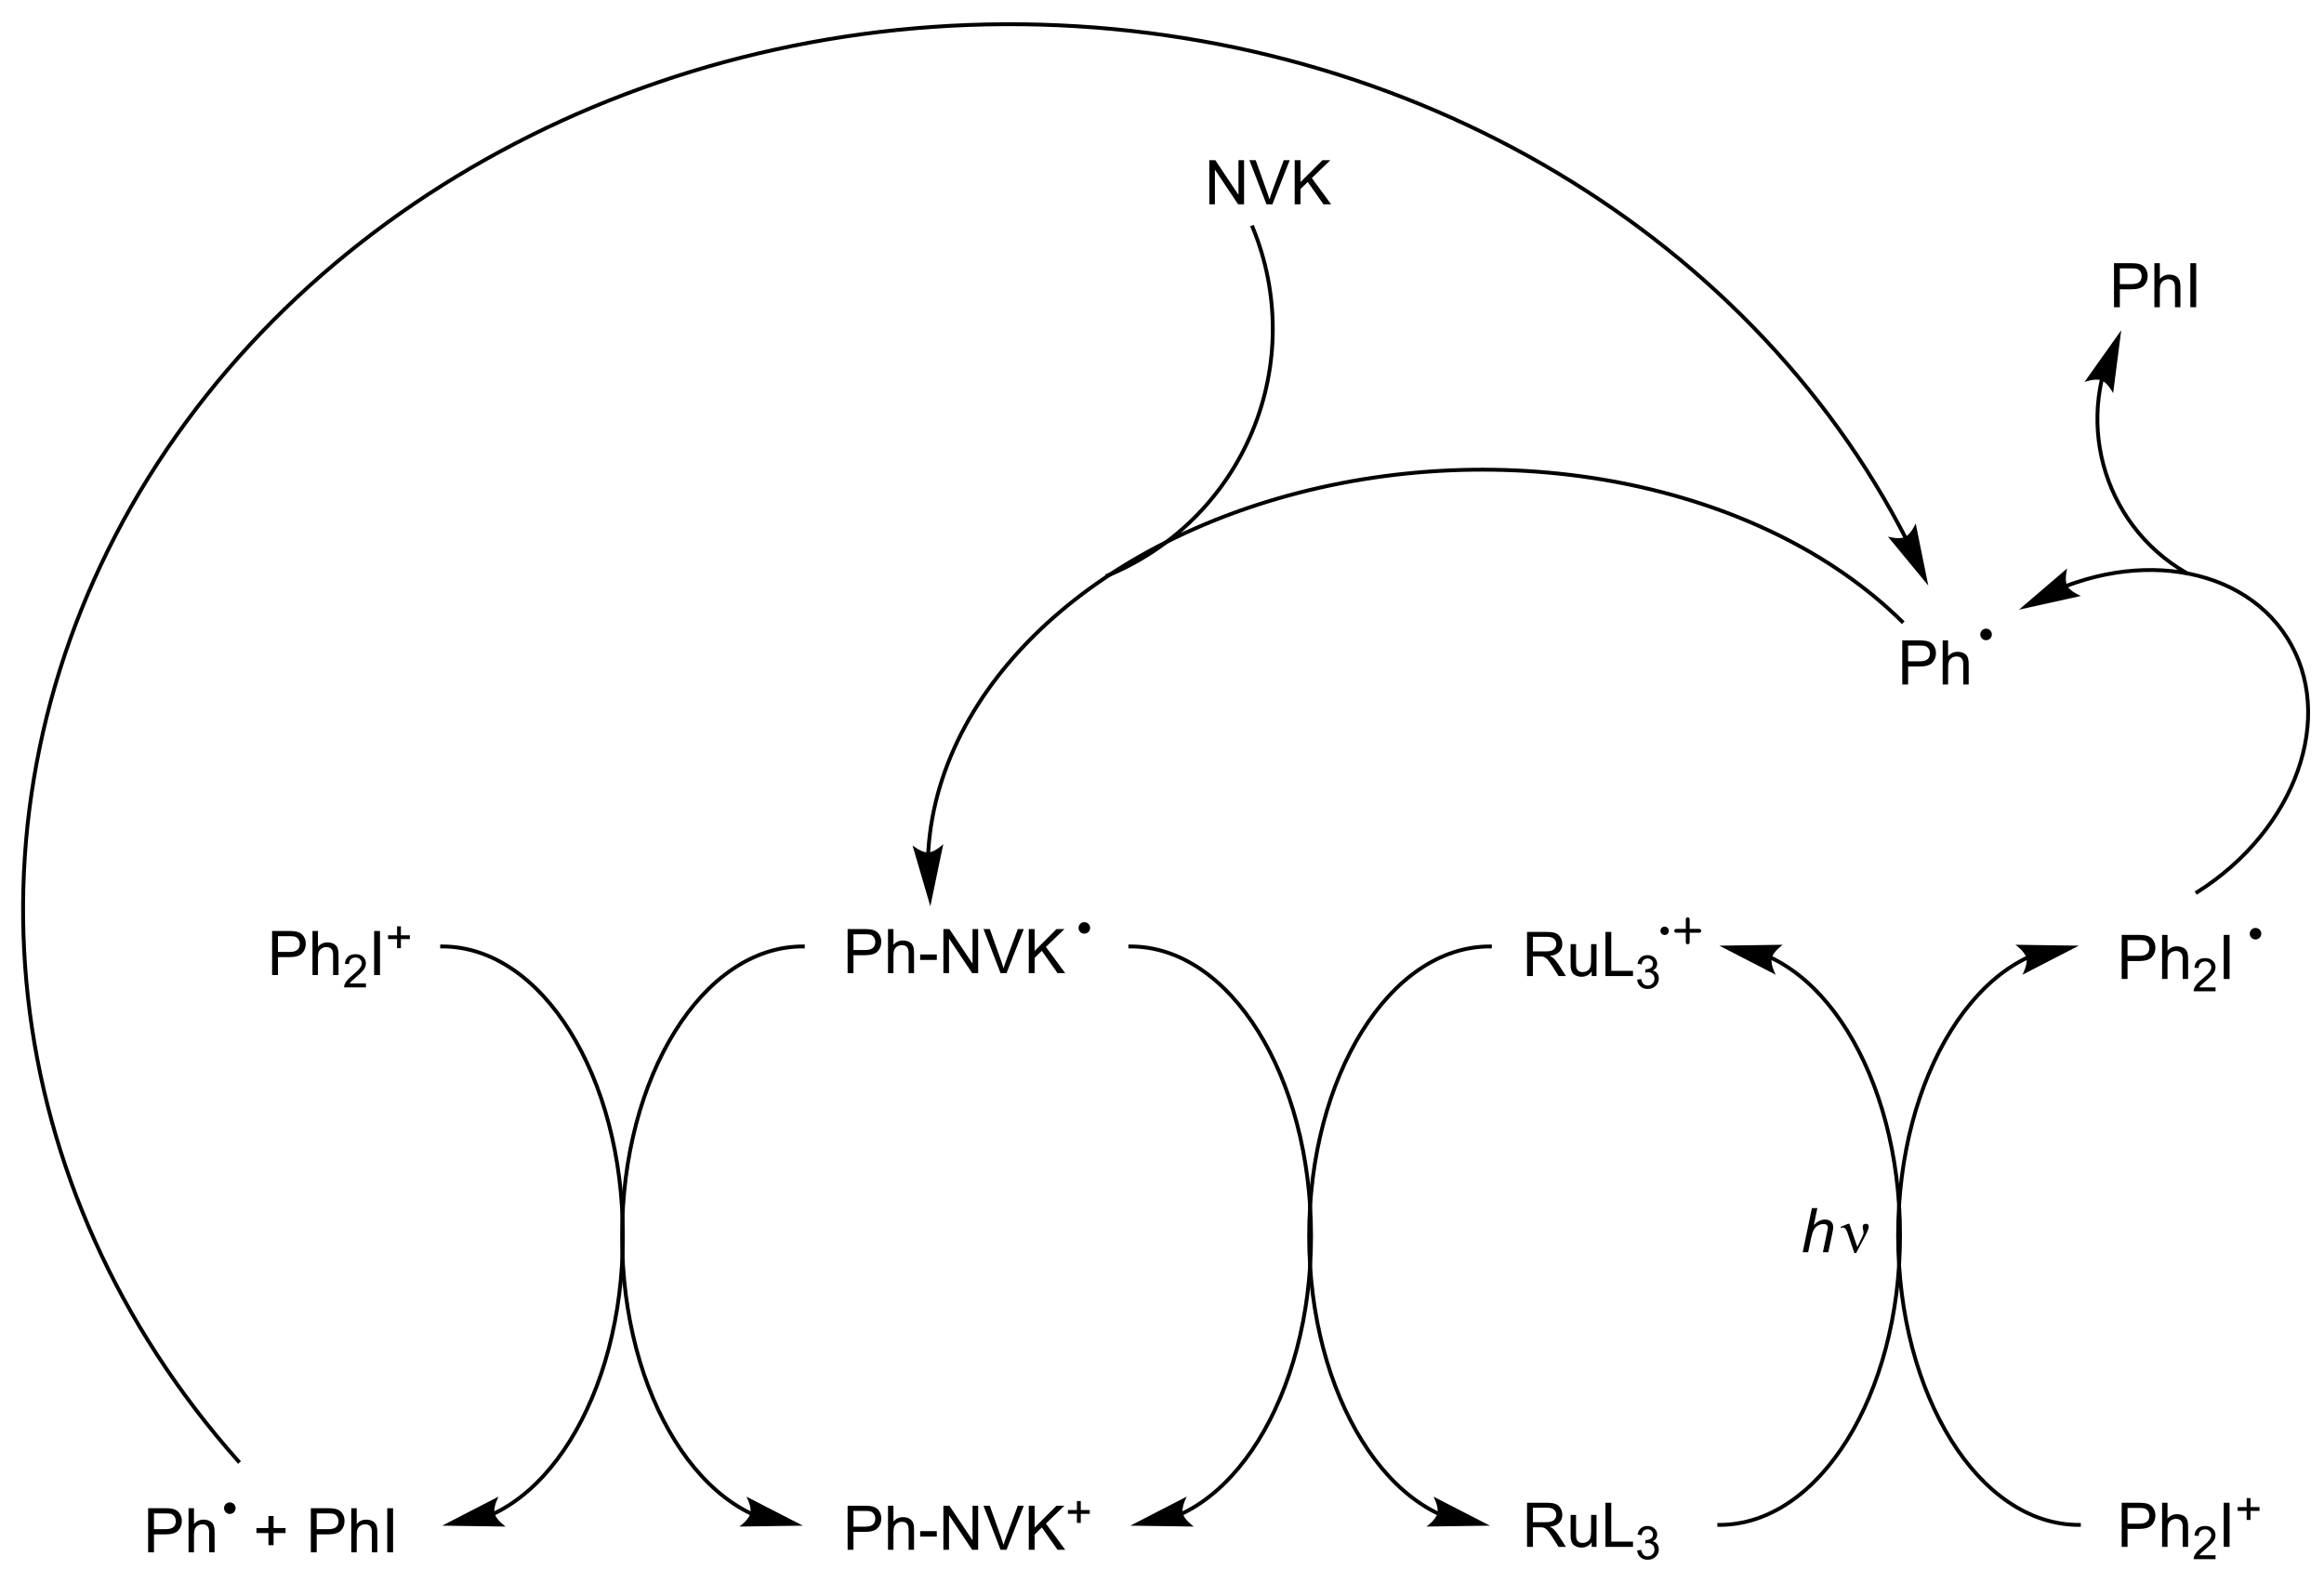 <?xml version="1.0" encoding="UTF-8"?>
<!DOCTYPE svg PUBLIC '-//W3C//DTD SVG 1.0//EN'
          'http://www.w3.org/TR/2001/REC-SVG-20010904/DTD/svg10.dtd'>
<svg stroke-dasharray="none" shape-rendering="auto" xmlns="http://www.w3.org/2000/svg" font-family="'Dialog'" text-rendering="auto" width="828" fill-opacity="1" color-interpolation="auto" color-rendering="auto" preserveAspectRatio="xMidYMid meet" font-size="12px" viewBox="0 0 828 559" fill="black" xmlns:xlink="http://www.w3.org/1999/xlink" stroke="black" image-rendering="auto" stroke-miterlimit="10" stroke-linecap="square" stroke-linejoin="miter" font-style="normal" stroke-width="1" height="559" stroke-dashoffset="0" font-weight="normal" stroke-opacity="1"
><!--Generated by the Batik Graphics2D SVG Generator--><defs id="genericDefs"
  /><g
  ><defs id="defs1"
    ><clipPath clipPathUnits="userSpaceOnUse" id="clipPath1"
      ><path d="M-0.784 -1 L309.639 -1 L309.639 208.408 L-0.784 208.408 L-0.784 -1 Z"
      /></clipPath
      ><clipPath clipPathUnits="userSpaceOnUse" id="clipPath2"
      ><path d="M142.8 32.56 L142.8 235.173 L443.829 235.173 L443.829 32.56 Z"
      /></clipPath
    ></defs
    ><g transform="scale(2.667,2.667) translate(0.784,1) matrix(1.029,0,0,1.029,-146.884,-33.491)"
    ><path d="M161.215 233.125 L161.215 227.398 L163.377 227.398 Q163.947 227.398 164.246 227.453 Q164.668 227.523 164.952 227.721 Q165.239 227.917 165.413 228.273 Q165.588 228.628 165.588 229.055 Q165.588 229.784 165.121 230.292 Q164.658 230.797 163.442 230.797 L161.973 230.797 L161.973 233.125 L161.215 233.125 ZM161.973 230.12 L163.455 230.12 Q164.189 230.12 164.496 229.846 Q164.806 229.573 164.806 229.078 Q164.806 228.719 164.624 228.464 Q164.442 228.206 164.145 228.125 Q163.955 228.073 163.439 228.073 L161.973 228.073 L161.973 230.12 ZM166.463 233.125 L166.463 227.398 L167.166 227.398 L167.166 229.453 Q167.658 228.883 168.408 228.883 Q168.869 228.883 169.207 229.065 Q169.548 229.245 169.694 229.565 Q169.84 229.885 169.84 230.495 L169.84 233.125 L169.137 233.125 L169.137 230.495 Q169.137 229.969 168.908 229.729 Q168.681 229.487 168.262 229.487 Q167.95 229.487 167.673 229.651 Q167.4 229.812 167.283 230.091 Q167.166 230.367 167.166 230.854 L167.166 233.125 L166.463 233.125 ZM176.834 232.198 L176.834 230.628 L175.274 230.628 L175.274 229.971 L176.834 229.971 L176.834 228.414 L177.498 228.414 L177.498 229.971 L179.055 229.971 L179.055 230.628 L177.498 230.628 L177.498 232.198 L176.834 232.198 ZM182.34 233.125 L182.34 227.398 L184.502 227.398 Q185.072 227.398 185.371 227.453 Q185.793 227.523 186.077 227.721 Q186.364 227.917 186.538 228.273 Q186.713 228.628 186.713 229.055 Q186.713 229.784 186.246 230.292 Q185.783 230.797 184.567 230.797 L183.098 230.797 L183.098 233.125 L182.34 233.125 ZM183.098 230.12 L184.58 230.12 Q185.314 230.12 185.621 229.846 Q185.931 229.573 185.931 229.078 Q185.931 228.719 185.749 228.464 Q185.567 228.206 185.27 228.125 Q185.08 228.073 184.564 228.073 L183.098 228.073 L183.098 230.12 ZM187.588 233.125 L187.588 227.398 L188.291 227.398 L188.291 229.453 Q188.783 228.883 189.533 228.883 Q189.994 228.883 190.332 229.065 Q190.673 229.245 190.819 229.565 Q190.965 229.885 190.965 230.495 L190.965 233.125 L190.262 233.125 L190.262 230.495 Q190.262 229.969 190.033 229.729 Q189.806 229.487 189.387 229.487 Q189.075 229.487 188.798 229.651 Q188.525 229.812 188.408 230.091 Q188.291 230.367 188.291 230.854 L188.291 233.125 L187.588 233.125 ZM192.256 233.125 L192.256 227.398 L193.013 227.398 L193.013 233.125 L192.256 233.125 Z" stroke="none" clip-path="url(#clipPath2)"
    /></g
    ><g transform="matrix(2.743,0,0,2.743,-389.599,-86.643)"
    ><path d="M340.38 158.375 L340.38 152.648 L342.919 152.648 Q343.685 152.648 344.083 152.802 Q344.482 152.956 344.719 153.346 Q344.958 153.737 344.958 154.211 Q344.958 154.82 344.562 155.24 Q344.169 155.656 343.344 155.768 Q343.646 155.914 343.802 156.055 Q344.133 156.359 344.43 156.815 L345.427 158.375 L344.474 158.375 L343.716 157.182 Q343.383 156.667 343.167 156.393 Q342.953 156.12 342.784 156.01 Q342.615 155.901 342.438 155.859 Q342.31 155.831 342.016 155.831 L341.138 155.831 L341.138 158.375 L340.38 158.375 ZM341.138 155.174 L342.766 155.174 Q343.286 155.174 343.578 155.068 Q343.872 154.961 344.023 154.724 Q344.177 154.487 344.177 154.211 Q344.177 153.805 343.88 153.544 Q343.586 153.281 342.95 153.281 L341.138 153.281 L341.138 155.174 ZM348.775 158.375 L348.775 157.766 Q348.29 158.469 347.457 158.469 Q347.09 158.469 346.772 158.328 Q346.454 158.188 346.298 157.974 Q346.144 157.76 346.082 157.453 Q346.04 157.245 346.04 156.797 L346.04 154.227 L346.743 154.227 L346.743 156.526 Q346.743 157.078 346.785 157.268 Q346.853 157.547 347.066 157.706 Q347.283 157.862 347.598 157.862 Q347.915 157.862 348.191 157.701 Q348.47 157.539 348.585 157.26 Q348.699 156.979 348.699 156.448 L348.699 154.227 L349.402 154.227 L349.402 158.375 L348.775 158.375 ZM350.562 158.375 L350.562 152.648 L351.32 152.648 L351.32 157.698 L354.141 157.698 L354.141 158.375 L350.562 158.375 Z" stroke="none" clip-path="url(#clipPath2)"
    /></g
    ><g transform="matrix(2.743,0,0,2.743,-389.599,-86.643)"
    ><path d="M354.678 158.84 L355.205 158.77 Q355.297 159.219 355.514 159.416 Q355.733 159.614 356.047 159.614 Q356.418 159.614 356.674 159.356 Q356.932 159.098 356.932 158.717 Q356.932 158.354 356.693 158.119 Q356.457 157.883 356.09 157.883 Q355.941 157.883 355.719 157.942 L355.777 157.479 Q355.83 157.485 355.861 157.485 Q356.199 157.485 356.469 157.309 Q356.738 157.133 356.738 156.766 Q356.738 156.477 356.541 156.287 Q356.346 156.096 356.035 156.096 Q355.727 156.096 355.522 156.29 Q355.316 156.483 355.258 156.869 L354.731 156.776 Q354.828 156.244 355.17 155.953 Q355.514 155.662 356.024 155.662 Q356.375 155.662 356.67 155.813 Q356.967 155.963 357.123 156.225 Q357.279 156.485 357.279 156.778 Q357.279 157.057 357.129 157.286 Q356.981 157.514 356.688 157.649 Q357.068 157.737 357.279 158.014 Q357.49 158.29 357.49 158.706 Q357.49 159.268 357.08 159.661 Q356.67 160.051 356.043 160.051 Q355.478 160.051 355.103 159.715 Q354.731 159.377 354.678 158.84 Z" stroke="none" clip-path="url(#clipPath2)"
    /></g
    ><g transform="matrix(2.743,0,0,2.743,-389.599,-86.643)"
    ><path d="M340.38 232.525 L340.38 226.798 L342.919 226.798 Q343.685 226.798 344.083 226.952 Q344.482 227.106 344.719 227.496 Q344.958 227.887 344.958 228.361 Q344.958 228.97 344.562 229.39 Q344.169 229.806 343.344 229.918 Q343.646 230.064 343.802 230.205 Q344.133 230.509 344.43 230.965 L345.427 232.525 L344.474 232.525 L343.716 231.332 Q343.383 230.817 343.167 230.543 Q342.953 230.27 342.784 230.16 Q342.615 230.051 342.438 230.009 Q342.31 229.981 342.016 229.981 L341.138 229.981 L341.138 232.525 L340.38 232.525 ZM341.138 229.325 L342.766 229.325 Q343.286 229.325 343.578 229.218 Q343.872 229.111 344.023 228.874 Q344.177 228.637 344.177 228.361 Q344.177 227.955 343.88 227.694 Q343.586 227.431 342.95 227.431 L341.138 227.431 L341.138 229.325 ZM348.775 232.525 L348.775 231.916 Q348.29 232.619 347.457 232.619 Q347.09 232.619 346.772 232.478 Q346.454 232.338 346.298 232.124 Q346.144 231.91 346.082 231.603 Q346.04 231.395 346.04 230.947 L346.04 228.377 L346.743 228.377 L346.743 230.676 Q346.743 231.228 346.785 231.418 Q346.853 231.697 347.066 231.856 Q347.283 232.012 347.598 232.012 Q347.915 232.012 348.191 231.851 Q348.47 231.689 348.585 231.41 Q348.699 231.129 348.699 230.598 L348.699 228.377 L349.402 228.377 L349.402 232.525 L348.775 232.525 ZM350.562 232.525 L350.562 226.798 L351.32 226.798 L351.32 231.848 L354.141 231.848 L354.141 232.525 L350.562 232.525 Z" stroke="none" clip-path="url(#clipPath2)"
    /></g
    ><g transform="matrix(2.743,0,0,2.743,-389.599,-86.643)"
    ><path d="M354.678 232.99 L355.205 232.92 Q355.297 233.369 355.514 233.566 Q355.733 233.764 356.047 233.764 Q356.418 233.764 356.674 233.506 Q356.932 233.248 356.932 232.867 Q356.932 232.504 356.693 232.269 Q356.457 232.033 356.09 232.033 Q355.941 232.033 355.719 232.092 L355.777 231.629 Q355.83 231.635 355.861 231.635 Q356.199 231.635 356.469 231.459 Q356.738 231.283 356.738 230.916 Q356.738 230.627 356.541 230.438 Q356.346 230.246 356.035 230.246 Q355.727 230.246 355.522 230.44 Q355.316 230.633 355.258 231.019 L354.731 230.926 Q354.828 230.394 355.17 230.103 Q355.514 229.812 356.024 229.812 Q356.375 229.812 356.67 229.963 Q356.967 230.113 357.123 230.375 Q357.279 230.635 357.279 230.928 Q357.279 231.207 357.129 231.435 Q356.981 231.664 356.688 231.799 Q357.068 231.887 357.279 232.164 Q357.49 232.44 357.49 232.856 Q357.49 233.418 357.08 233.81 Q356.67 234.201 356.043 234.201 Q355.478 234.201 355.103 233.865 Q354.731 233.527 354.678 232.99 Z" stroke="none" clip-path="url(#clipPath2)"
    /></g
    ><g transform="matrix(2.743,0,0,2.743,-389.599,-86.643)"
    ><path d="M376.184 194.25 L377.379 188.523 L378.087 188.523 L377.629 190.721 Q378.025 190.339 378.363 190.174 Q378.705 190.008 379.064 190.008 Q379.58 190.008 379.863 190.279 Q380.15 190.549 380.15 190.995 Q380.15 191.214 380.025 191.799 L379.512 194.25 L378.806 194.25 L379.332 191.737 Q379.447 191.19 379.447 191.049 Q379.447 190.846 379.306 190.719 Q379.166 190.589 378.9 190.589 Q378.517 190.589 378.168 190.792 Q377.822 190.992 377.624 191.341 Q377.426 191.69 377.262 192.469 L376.892 194.25 L376.184 194.25 Z" stroke="none" clip-path="url(#clipPath2)"
    /></g
    ><g transform="matrix(2.743,0,0,2.743,-389.599,-86.643)"
    ><path d="M382.892 194.359 L382.028 191.797 Q381.942 191.542 381.801 191.297 Q381.661 191.049 381.416 191.049 Q381.299 191.049 381.155 191.102 L381.101 190.964 L382.075 190.565 L382.247 190.565 L383.275 193.57 L383.911 192.268 Q384.088 191.917 384.088 191.719 Q384.088 191.557 384.02 191.268 Q383.971 191.057 383.971 190.953 Q383.971 190.565 384.387 190.565 Q384.76 190.565 384.76 190.917 Q384.76 191.266 384.244 192.245 L383.127 194.359 L382.892 194.359 Z" stroke="none" clip-path="url(#clipPath2)"
    /></g
    ><g transform="matrix(2.743,0,0,2.743,-389.599,-86.643)"
    ><path d="M177.378 158.25 L177.378 152.523 L179.539 152.523 Q180.109 152.523 180.409 152.578 Q180.831 152.648 181.115 152.846 Q181.401 153.042 181.576 153.398 Q181.75 153.753 181.75 154.18 Q181.75 154.909 181.284 155.417 Q180.82 155.922 179.604 155.922 L178.136 155.922 L178.136 158.25 L177.378 158.25 ZM178.136 155.245 L179.617 155.245 Q180.352 155.245 180.659 154.971 Q180.969 154.698 180.969 154.203 Q180.969 153.844 180.786 153.589 Q180.604 153.331 180.307 153.25 Q180.117 153.198 179.602 153.198 L178.136 153.198 L178.136 155.245 ZM182.625 158.25 L182.625 152.523 L183.328 152.523 L183.328 154.578 Q183.82 154.008 184.57 154.008 Q185.031 154.008 185.37 154.19 Q185.711 154.37 185.857 154.69 Q186.003 155.01 186.003 155.62 L186.003 158.25 L185.3 158.25 L185.3 155.62 Q185.3 155.094 185.07 154.854 Q184.844 154.612 184.425 154.612 Q184.112 154.612 183.836 154.776 Q183.563 154.938 183.445 155.216 Q183.328 155.492 183.328 155.979 L183.328 158.25 L182.625 158.25 Z" stroke="none" clip-path="url(#clipPath2)"
    /></g
    ><g transform="matrix(2.743,0,0,2.743,-389.599,-86.643)"
    ><path d="M189.567 159.342 L189.567 159.85 L186.727 159.85 Q186.721 159.659 186.79 159.483 Q186.897 159.194 187.136 158.912 Q187.376 158.631 187.827 158.262 Q188.526 157.688 188.772 157.352 Q189.018 157.016 189.018 156.717 Q189.018 156.405 188.794 156.19 Q188.571 155.973 188.21 155.973 Q187.829 155.973 187.6 156.202 Q187.372 156.43 187.37 156.834 L186.827 156.78 Q186.884 156.172 187.247 155.856 Q187.61 155.537 188.221 155.537 Q188.841 155.537 189.2 155.881 Q189.561 156.223 189.561 156.729 Q189.561 156.987 189.456 157.237 Q189.35 157.485 189.104 157.76 Q188.86 158.036 188.292 158.516 Q187.817 158.915 187.682 159.057 Q187.548 159.2 187.46 159.342 L189.567 159.342 Z" stroke="none" clip-path="url(#clipPath2)"
    /></g
    ><g transform="matrix(2.743,0,0,2.743,-389.599,-86.643)"
    ><path d="M190.63 158.25 L190.63 152.523 L191.388 152.523 L191.388 158.25 L190.63 158.25 Z" stroke="none" clip-path="url(#clipPath2)"
    /></g
    ><g transform="matrix(2.743,0,0,2.743,-389.599,-86.643)"
    ><path d="M193.609 154.755 L193.609 153.577 L192.439 153.577 L192.439 153.085 L193.609 153.085 L193.609 151.917 L194.107 151.917 L194.107 153.085 L195.275 153.085 L195.275 153.577 L194.107 153.577 L194.107 154.755 L193.609 154.755 Z" stroke="none" clip-path="url(#clipPath2)"
    /></g
    ><g transform="matrix(2.743,0,0,2.743,-389.599,-86.643)"
    ><path d="M206.346 228.406 L206.348 228.405 L206.353 228.403 L206.362 228.399 L206.38 228.39 C206.391 228.385 206.403 228.379 206.415 228.373 C206.461 228.35 206.508 228.327 206.554 228.304 C207.299 227.933 208.029 227.505 208.74 227.022 C211.577 225.099 214.132 222.319 216.274 218.886 C220.548 212.038 223.188 202.587 223.188 192.152 C223.188 181.716 220.548 172.266 216.274 165.418 C211.98 158.537 206.03 154.282 199.462 154.282 L199.212 154.282 L199.212 154.782 L199.462 154.782 C205.859 154.782 211.647 158.948 215.85 165.683 C220.074 172.451 222.688 181.81 222.688 192.152 C222.688 202.493 220.074 211.852 215.85 218.621 C213.744 221.995 211.24 224.724 208.46 226.608 C207.767 227.078 207.057 227.495 206.332 227.857 C206.286 227.879 206.241 227.902 206.195 227.924 C206.184 227.929 206.173 227.935 206.161 227.94 L206.144 227.949 L206.136 227.953 L206.131 227.955 L206.13 227.955 L205.904 228.063 L206.12 228.514 L206.346 228.406 ZM199.462 229.772 L207.707 229.89 C207.707 229.89 206.476 229.024 206.276 228.172 C206.076 227.32 206.793 225.996 206.793 225.996 Z" stroke="none" clip-path="url(#clipPath2)"
    /></g
    ><g transform="matrix(2.743,0,0,2.743,-389.599,-86.643)"
    ><path d="M239.646 227.955 L239.644 227.954 L239.641 227.953 L239.632 227.948 L239.615 227.94 C239.604 227.935 239.592 227.929 239.581 227.924 C239.536 227.902 239.49 227.879 239.445 227.857 C238.72 227.495 238.009 227.078 237.316 226.608 C234.536 224.724 232.032 221.995 229.926 218.621 C225.702 211.852 223.088 202.493 223.088 192.152 C223.088 181.81 225.702 172.451 229.926 165.683 C234.129 158.948 239.918 154.782 246.315 154.782 L246.565 154.782 L246.565 154.282 L246.315 154.282 C239.746 154.282 233.796 158.537 229.502 165.418 C225.228 172.266 222.588 181.716 222.588 192.152 C222.588 202.587 225.228 212.038 229.502 218.886 C231.644 222.319 234.199 225.099 237.036 227.022 C237.748 227.505 238.477 227.933 239.222 228.304 C239.268 228.327 239.315 228.35 239.362 228.373 C239.374 228.379 239.385 228.385 239.397 228.39 L239.414 228.398 L239.423 228.403 L239.427 228.405 L239.43 228.406 L239.656 228.514 L239.872 228.063 L239.646 227.955 ZM246.315 229.772 L238.983 225.996 C238.983 225.996 239.7 227.32 239.5 228.172 C239.3 229.024 238.069 229.89 238.069 229.89 Z" stroke="none" clip-path="url(#clipPath2)"
    /></g
    ><g transform="matrix(2.743,0,0,2.743,-389.599,-86.643)"
    ><path d="M328.885 227.955 L328.882 227.954 L328.88 227.953 L328.871 227.948 L328.854 227.94 C328.843 227.935 328.832 227.929 328.82 227.924 C328.775 227.902 328.73 227.879 328.685 227.857 C327.959 227.495 327.249 227.078 326.556 226.608 C323.776 224.724 321.271 221.995 319.166 218.621 C314.942 211.852 312.327 202.493 312.327 192.152 C312.327 181.81 314.942 172.451 319.166 165.683 C323.368 158.948 329.157 154.782 335.554 154.782 L335.804 154.782 L335.804 154.282 L335.554 154.282 C328.985 154.282 323.035 158.537 318.741 165.418 C314.468 172.266 311.827 181.716 311.827 192.152 C311.827 202.587 314.468 212.038 318.741 218.886 C320.884 222.319 323.438 225.099 326.276 227.022 C326.987 227.505 327.716 227.933 328.461 228.304 C328.508 228.327 328.554 228.35 328.601 228.373 C328.613 228.379 328.625 228.385 328.636 228.39 L328.654 228.399 L328.663 228.403 L328.667 228.405 L328.671 228.407 L328.897 228.514 L329.111 228.062 L328.885 227.955 ZM335.554 229.772 L328.223 225.996 C328.223 225.996 328.939 227.32 328.739 228.172 C328.539 229.024 327.309 229.89 327.309 229.89 Z" stroke="none" clip-path="url(#clipPath2)"
    /></g
    ><g transform="matrix(2.743,0,0,2.743,-389.599,-86.643)"
    ><path d="M295.732 228.407 L295.734 228.406 L295.74 228.403 L295.749 228.399 L295.766 228.39 C295.778 228.385 295.79 228.379 295.801 228.373 C295.848 228.35 295.895 228.327 295.942 228.304 C296.687 227.933 297.416 227.505 298.127 227.022 C300.965 225.099 303.519 222.319 305.661 218.886 C309.935 212.038 312.575 202.587 312.575 192.152 C312.575 181.716 309.935 172.266 305.661 165.418 C301.367 158.537 295.418 154.282 288.849 154.282 L288.599 154.282 L288.599 154.782 L288.849 154.782 C295.246 154.782 301.034 158.948 305.237 165.683 C309.461 172.451 312.075 181.81 312.075 192.152 C312.075 202.493 309.461 211.852 305.237 218.621 C303.131 221.995 300.627 224.724 297.847 226.608 C297.154 227.078 296.444 227.495 295.719 227.857 C295.673 227.879 295.628 227.902 295.582 227.924 C295.571 227.929 295.56 227.935 295.548 227.94 L295.531 227.949 L295.523 227.953 L295.519 227.955 L295.518 227.955 L295.292 228.062 L295.506 228.514 L295.732 228.407 ZM288.849 229.772 L297.094 229.89 C297.094 229.89 295.863 229.024 295.663 228.172 C295.463 227.32 296.18 225.996 296.18 225.996 Z" stroke="none" clip-path="url(#clipPath2)"
    /></g
    ><g transform="matrix(2.743,0,0,2.743,-389.599,-86.643)"
    ><path d="M171.886 228 C171.609 228 171.386 227.776 171.386 227.5 C171.386 227.224 171.609 227 171.886 227 C172.162 227 172.386 227.224 172.386 227.5 C172.386 227.776 172.162 228 171.886 228" stroke="none" clip-path="url(#clipPath2)"
    /></g
    ><g stroke-width="0.5" transform="matrix(2.743,0,0,2.743,-389.599,-86.643)" stroke-linejoin="round" stroke-linecap="round"
    ><path fill="none" d="M171.886 228 C171.609 228 171.386 227.776 171.386 227.5 C171.386 227.224 171.609 227 171.886 227 C172.162 227 172.386 227.224 172.386 227.5 C172.386 227.776 172.162 228 171.886 228" clip-path="url(#clipPath2)"
    /></g
    ><g transform="matrix(2.743,0,0,2.743,-389.599,-86.643)"
    ><path d="M282.875 152.625 C282.599 152.625 282.375 152.401 282.375 152.125 C282.375 151.849 282.599 151.625 282.875 151.625 C283.151 151.625 283.375 151.849 283.375 152.125 C283.375 152.401 283.151 152.625 282.875 152.625" stroke="none" clip-path="url(#clipPath2)"
    /></g
    ><g stroke-width="0.5" transform="matrix(2.743,0,0,2.743,-389.599,-86.643)" stroke-linejoin="round" stroke-linecap="round"
    ><path fill="none" d="M282.875 152.625 C282.599 152.625 282.375 152.401 282.375 152.125 C282.375 151.849 282.599 151.625 282.875 151.625 C283.151 151.625 283.375 151.849 283.375 152.125 C283.375 152.401 283.151 152.625 282.875 152.625" clip-path="url(#clipPath2)"
    /></g
    ><g transform="matrix(2.743,0,0,2.743,-389.599,-86.643)"
    ><path d="M405.171 155.796 L405.169 155.797 L405.163 155.8 L405.154 155.804 L405.136 155.813 C405.125 155.819 405.113 155.824 405.101 155.83 C405.054 155.853 405.008 155.876 404.961 155.899 C404.216 156.27 403.487 156.699 402.776 157.181 C399.938 159.104 397.384 161.884 395.241 165.318 C390.968 172.165 388.327 181.616 388.327 192.052 C388.327 202.487 390.968 211.938 395.241 218.785 C399.535 225.666 405.485 229.922 412.054 229.922 L412.304 229.922 L412.304 229.422 L412.054 229.422 C405.657 229.422 399.868 225.255 395.666 218.52 C391.442 211.752 388.827 202.393 388.827 192.052 C388.827 181.71 391.442 172.351 395.666 165.583 C397.771 162.208 400.276 159.479 403.056 157.595 C403.749 157.125 404.459 156.708 405.184 156.347 C405.23 156.324 405.275 156.302 405.32 156.279 C405.332 156.274 405.343 156.268 405.355 156.263 L405.372 156.255 L405.38 156.251 L405.384 156.249 L405.385 156.248 L405.611 156.141 L405.397 155.689 L405.171 155.796 ZM412.054 154.431 L403.809 154.313 C403.809 154.313 405.039 155.179 405.239 156.031 C405.439 156.883 404.723 158.207 404.723 158.207 Z" stroke="none" clip-path="url(#clipPath2)"
    /></g
    ><g transform="matrix(2.743,0,0,2.743,-389.599,-86.643)"
    ><path d="M372.018 156.248 L372.02 156.249 L372.023 156.251 L372.031 156.255 L372.048 156.263 C372.06 156.268 372.071 156.274 372.083 156.28 C372.128 156.302 372.173 156.324 372.218 156.346 C372.944 156.708 373.654 157.125 374.347 157.595 C377.127 159.479 379.631 162.208 381.737 165.583 C385.961 172.351 388.575 181.71 388.575 192.052 C388.575 202.393 385.961 211.752 381.737 218.52 C377.534 225.255 371.746 229.422 365.349 229.422 L365.099 229.422 L365.099 229.922 L365.349 229.922 C371.918 229.922 377.867 225.666 382.161 218.785 C386.435 211.938 389.075 202.487 389.075 192.052 C389.075 181.616 386.435 172.165 382.161 165.318 C380.019 161.884 377.465 159.104 374.627 157.181 C373.916 156.699 373.187 156.27 372.441 155.899 C372.395 155.876 372.348 155.853 372.302 155.83 C372.29 155.824 372.278 155.819 372.267 155.813 L372.249 155.805 L372.24 155.8 L372.236 155.798 L372.232 155.796 L372.006 155.689 L371.792 156.141 L372.018 156.248 ZM365.349 154.431 L372.68 158.207 C372.68 158.207 371.963 156.883 372.163 156.031 C372.363 155.179 373.594 154.313 373.594 154.313 Z" stroke="none" clip-path="url(#clipPath2)"
    /></g
    ><g stroke-width="0.5" transform="matrix(2.743,0,0,2.743,-389.599,-86.643)" stroke-linejoin="round" stroke-linecap="round"
    ><path fill="none" d="M359.75 152.5 L362.75 152.5 M361.25 151 L361.25 154" clip-path="url(#clipPath2)"
    /></g
    ><g transform="matrix(2.743,0,0,2.743,-389.599,-86.643)"
    ><path d="M358.25 152.8 C358.084 152.8 357.95 152.666 357.95 152.5 C357.95 152.334 358.084 152.2 358.25 152.2 C358.416 152.2 358.55 152.334 358.55 152.5 C358.55 152.666 358.416 152.8 358.25 152.8" stroke="none" clip-path="url(#clipPath2)"
    /></g
    ><g stroke-width="0.5" transform="matrix(2.743,0,0,2.743,-389.599,-86.643)" stroke-linejoin="round" stroke-linecap="round"
    ><path fill="none" d="M358.25 152.8 C358.084 152.8 357.95 152.666 357.95 152.5 C357.95 152.334 358.084 152.2 358.25 152.2 C358.416 152.2 358.55 152.334 358.55 152.5 C358.55 152.666 358.416 152.8 358.25 152.8" clip-path="url(#clipPath2)"
    /></g
    ><g transform="matrix(2.743,0,0,2.743,-389.599,-86.643)"
    ><path d="M417.617 158.758 L417.617 153.032 L419.779 153.032 Q420.349 153.032 420.648 153.086 Q421.07 153.157 421.354 153.355 Q421.641 153.55 421.815 153.907 Q421.99 154.261 421.99 154.688 Q421.99 155.417 421.523 155.925 Q421.06 156.43 419.844 156.43 L418.375 156.43 L418.375 158.758 L417.617 158.758 ZM418.375 155.753 L419.857 155.753 Q420.591 155.753 420.898 155.48 Q421.208 155.206 421.208 154.711 Q421.208 154.352 421.026 154.097 Q420.844 153.839 420.547 153.758 Q420.357 153.706 419.841 153.706 L418.375 153.706 L418.375 155.753 ZM422.865 158.758 L422.865 153.032 L423.568 153.032 L423.568 155.086 Q424.06 154.516 424.81 154.516 Q425.271 154.516 425.609 154.698 Q425.95 154.878 426.096 155.198 Q426.242 155.519 426.242 156.128 L426.242 158.758 L425.539 158.758 L425.539 156.128 Q425.539 155.602 425.31 155.363 Q425.083 155.12 424.664 155.12 Q424.352 155.12 424.075 155.284 Q423.802 155.446 423.685 155.724 Q423.568 156 423.568 156.488 L423.568 158.758 L422.865 158.758 Z" stroke="none" clip-path="url(#clipPath2)"
    /></g
    ><g transform="matrix(2.743,0,0,2.743,-389.599,-86.643)"
    ><path d="M429.807 159.851 L429.807 160.358 L426.967 160.358 Q426.961 160.167 427.029 159.991 Q427.137 159.702 427.375 159.421 Q427.615 159.14 428.066 158.77 Q428.766 158.196 429.012 157.86 Q429.258 157.524 429.258 157.226 Q429.258 156.913 429.033 156.698 Q428.811 156.481 428.449 156.481 Q428.068 156.481 427.84 156.71 Q427.611 156.938 427.609 157.343 L427.066 157.288 Q427.123 156.681 427.486 156.364 Q427.85 156.046 428.461 156.046 Q429.08 156.046 429.44 156.39 Q429.801 156.731 429.801 157.237 Q429.801 157.495 429.695 157.745 Q429.59 157.993 429.344 158.268 Q429.1 158.544 428.531 159.024 Q428.057 159.423 427.922 159.565 Q427.787 159.708 427.699 159.851 L429.807 159.851 Z" stroke="none" clip-path="url(#clipPath2)"
    /></g
    ><g transform="matrix(2.743,0,0,2.743,-389.599,-86.643)"
    ><path d="M430.87 158.758 L430.87 153.032 L431.627 153.032 L431.627 158.758 L430.87 158.758 Z" stroke="none" clip-path="url(#clipPath2)"
    /></g
    ><g transform="matrix(2.743,0,0,2.743,-389.599,-86.643)"
    ><path d="M435 153.375 C434.724 153.375 434.5 153.151 434.5 152.875 C434.5 152.599 434.724 152.375 435 152.375 C435.277 152.375 435.5 152.599 435.5 152.875 C435.5 153.151 435.277 153.375 435 153.375" stroke="none" clip-path="url(#clipPath2)"
    /></g
    ><g stroke-width="0.5" transform="matrix(2.743,0,0,2.743,-389.599,-86.643)" stroke-linejoin="round" stroke-linecap="round"
    ><path fill="none" d="M435 153.375 C434.724 153.375 434.5 153.151 434.5 152.875 C434.5 152.599 434.724 152.375 435 152.375 C435.277 152.375 435.5 152.599 435.5 152.875 C435.5 153.151 435.277 153.375 435 153.375" clip-path="url(#clipPath2)"
    /></g
    ><g transform="matrix(2.743,0,0,2.743,-389.599,-86.643)"
    ><path d="M417.617 232.525 L417.617 226.798 L419.779 226.798 Q420.349 226.798 420.648 226.853 Q421.07 226.923 421.354 227.121 Q421.641 227.317 421.815 227.673 Q421.99 228.028 421.99 228.455 Q421.99 229.184 421.523 229.692 Q421.06 230.197 419.844 230.197 L418.375 230.197 L418.375 232.525 L417.617 232.525 ZM418.375 229.52 L419.857 229.52 Q420.591 229.52 420.898 229.246 Q421.208 228.973 421.208 228.478 Q421.208 228.119 421.026 227.863 Q420.844 227.606 420.547 227.525 Q420.357 227.473 419.841 227.473 L418.375 227.473 L418.375 229.52 ZM422.865 232.525 L422.865 226.798 L423.568 226.798 L423.568 228.853 Q424.06 228.283 424.81 228.283 Q425.271 228.283 425.609 228.465 Q425.95 228.645 426.096 228.965 Q426.242 229.285 426.242 229.895 L426.242 232.525 L425.539 232.525 L425.539 229.895 Q425.539 229.369 425.31 229.129 Q425.083 228.887 424.664 228.887 Q424.352 228.887 424.075 229.051 Q423.802 229.213 423.685 229.491 Q423.568 229.767 423.568 230.254 L423.568 232.525 L422.865 232.525 Z" stroke="none" clip-path="url(#clipPath2)"
    /></g
    ><g transform="matrix(2.743,0,0,2.743,-389.599,-86.643)"
    ><path d="M429.807 233.617 L429.807 234.125 L426.967 234.125 Q426.961 233.934 427.029 233.758 Q427.137 233.469 427.375 233.188 Q427.615 232.906 428.066 232.537 Q428.766 231.963 429.012 231.627 Q429.258 231.291 429.258 230.992 Q429.258 230.68 429.033 230.465 Q428.811 230.248 428.449 230.248 Q428.068 230.248 427.84 230.477 Q427.611 230.705 427.609 231.109 L427.066 231.055 Q427.123 230.447 427.486 230.131 Q427.85 229.812 428.461 229.812 Q429.08 229.812 429.44 230.156 Q429.801 230.498 429.801 231.004 Q429.801 231.262 429.695 231.512 Q429.59 231.76 429.344 232.035 Q429.1 232.31 428.531 232.791 Q428.057 233.19 427.922 233.332 Q427.787 233.475 427.699 233.617 L429.807 233.617 Z" stroke="none" clip-path="url(#clipPath2)"
    /></g
    ><g transform="matrix(2.743,0,0,2.743,-389.599,-86.643)"
    ><path d="M430.87 232.525 L430.87 226.798 L431.627 226.798 L431.627 232.525 L430.87 232.525 Z" stroke="none" clip-path="url(#clipPath2)"
    /></g
    ><g transform="matrix(2.743,0,0,2.743,-389.599,-86.643)"
    ><path d="M433.849 229.03 L433.849 227.852 L432.679 227.852 L432.679 227.36 L433.849 227.36 L433.849 226.192 L434.347 226.192 L434.347 227.36 L435.515 227.36 L435.515 227.852 L434.347 227.852 L434.347 229.03 L433.849 229.03 Z" stroke="none" clip-path="url(#clipPath2)"
    /></g
    ><g transform="matrix(2.743,0,0,2.743,-389.599,-86.643)"
    ><path d="M389.117 120.5 L389.117 114.773 L391.279 114.773 Q391.849 114.773 392.148 114.828 Q392.57 114.898 392.854 115.096 Q393.141 115.292 393.315 115.648 Q393.49 116.003 393.49 116.43 Q393.49 117.159 393.023 117.667 Q392.56 118.172 391.344 118.172 L389.875 118.172 L389.875 120.5 L389.117 120.5 ZM389.875 117.495 L391.357 117.495 Q392.091 117.495 392.398 117.221 Q392.708 116.948 392.708 116.453 Q392.708 116.094 392.526 115.838 Q392.344 115.581 392.047 115.5 Q391.857 115.448 391.341 115.448 L389.875 115.448 L389.875 117.495 ZM394.365 120.5 L394.365 114.773 L395.068 114.773 L395.068 116.828 Q395.56 116.258 396.31 116.258 Q396.771 116.258 397.109 116.44 Q397.45 116.62 397.596 116.94 Q397.742 117.26 397.742 117.87 L397.742 120.5 L397.039 120.5 L397.039 117.87 Q397.039 117.344 396.81 117.104 Q396.583 116.862 396.164 116.862 Q395.852 116.862 395.575 117.026 Q395.302 117.188 395.185 117.466 Q395.068 117.742 395.068 118.229 L395.068 120.5 L394.365 120.5 Z" stroke="none" clip-path="url(#clipPath2)"
    /></g
    ><g transform="matrix(2.743,0,0,2.743,-389.599,-86.643)"
    ><path d="M416.617 71.5 L416.617 65.773 L418.779 65.773 Q419.349 65.773 419.648 65.828 Q420.07 65.898 420.354 66.096 Q420.641 66.292 420.815 66.648 Q420.99 67.003 420.99 67.43 Q420.99 68.159 420.523 68.667 Q420.06 69.172 418.844 69.172 L417.375 69.172 L417.375 71.5 L416.617 71.5 ZM417.375 68.495 L418.857 68.495 Q419.591 68.495 419.898 68.221 Q420.208 67.948 420.208 67.453 Q420.208 67.094 420.026 66.838 Q419.844 66.581 419.547 66.5 Q419.357 66.448 418.841 66.448 L417.375 66.448 L417.375 68.495 ZM421.865 71.5 L421.865 65.773 L422.568 65.773 L422.568 67.828 Q423.06 67.258 423.81 67.258 Q424.271 67.258 424.609 67.44 Q424.95 67.62 425.096 67.94 Q425.242 68.26 425.242 68.87 L425.242 71.5 L424.539 71.5 L424.539 68.87 Q424.539 68.344 424.31 68.104 Q424.083 67.862 423.664 67.862 Q423.352 67.862 423.075 68.026 Q422.802 68.188 422.685 68.466 Q422.568 68.742 422.568 69.229 L422.568 71.5 L421.865 71.5 ZM426.533 71.5 L426.533 65.773 L427.29 65.773 L427.29 71.5 L426.533 71.5 Z" stroke="none" clip-path="url(#clipPath2)"
    /></g
    ><g transform="matrix(2.743,0,0,2.743,-389.599,-86.643)"
    ><path d="M400 114.5 C399.724 114.5 399.5 114.276 399.5 114 C399.5 113.724 399.724 113.5 400 113.5 C400.276 113.5 400.5 113.724 400.5 114 C400.5 114.276 400.276 114.5 400 114.5" stroke="none" clip-path="url(#clipPath2)"
    /></g
    ><g stroke-width="0.5" transform="matrix(2.743,0,0,2.743,-389.599,-86.643)" stroke-linejoin="round" stroke-linecap="round"
    ><path fill="none" d="M400 114.5 C399.724 114.5 399.5 114.276 399.5 114 C399.5 113.724 399.724 113.5 400 113.5 C400.276 113.5 400.5 113.724 400.5 114 C400.5 114.276 400.276 114.5 400 114.5" clip-path="url(#clipPath2)"
    /></g
    ><g transform="matrix(2.743,0,0,2.743,-389.599,-86.643)"
    ><path d="M299.109 58.125 L299.109 52.398 L299.888 52.398 L302.896 56.893 L302.896 52.398 L303.622 52.398 L303.622 58.125 L302.844 58.125 L299.836 53.625 L299.836 58.125 L299.109 58.125 ZM306.533 58.125 L304.314 52.398 L305.134 52.398 L306.621 56.557 Q306.801 57.057 306.923 57.495 Q307.056 57.026 307.231 56.557 L308.777 52.398 L309.551 52.398 L307.309 58.125 L306.533 58.125 ZM310.199 58.125 L310.199 52.398 L310.957 52.398 L310.957 55.237 L313.801 52.398 L314.829 52.398 L312.426 54.719 L314.934 58.125 L313.934 58.125 L311.894 55.227 L310.957 56.141 L310.957 58.125 L310.199 58.125 Z" stroke="none" clip-path="url(#clipPath2)"
    /></g
    ><g transform="matrix(2.743,0,0,2.743,-389.599,-86.643)"
    ><path d="M410.616 107.897 L410.618 107.896 L410.622 107.895 L410.632 107.891 L410.651 107.884 C410.664 107.879 410.677 107.874 410.69 107.869 C410.742 107.85 410.794 107.83 410.846 107.811 C410.95 107.773 411.054 107.735 411.159 107.698 C411.367 107.623 411.575 107.552 411.784 107.482 C412.618 107.203 413.454 106.96 414.29 106.755 C417.629 105.933 420.954 105.696 424.076 106.024 C430.304 106.677 435.734 109.576 438.892 114.576 C442.049 119.576 442.334 125.724 440.249 131.628 C438.157 137.552 433.677 143.23 427.305 147.255 L427.094 147.389 L427.36 147.812 L427.572 147.678 C434.039 143.593 438.591 137.824 440.72 131.795 C442.857 125.747 442.554 119.438 439.314 114.309 C436.075 109.18 430.508 106.196 424.128 105.526 C420.948 105.193 417.566 105.434 414.171 106.269 C413.322 106.478 412.473 106.724 411.625 107.007 C411.414 107.078 411.202 107.152 410.99 107.227 C410.885 107.265 410.779 107.303 410.673 107.342 C410.62 107.362 410.568 107.381 410.515 107.401 C410.502 107.406 410.489 107.411 410.475 107.416 L410.456 107.423 L410.445 107.427 L410.441 107.429 L410.439 107.43 L410.205 107.518 L410.383 107.986 L410.616 107.897 ZM404.27 110.787 L412.321 109.003 C412.321 109.003 410.924 108.443 410.533 107.66 C410.143 106.877 410.535 105.424 410.535 105.424 Z" stroke="none" clip-path="url(#clipPath2)"
    /></g
    ><g transform="matrix(2.743,0,0,2.743,-389.599,-86.643)"
    ><path d="M414.77 80.932 L414.77 80.933 L414.768 80.942 L414.764 80.96 C414.759 80.983 414.754 81.006 414.749 81.03 C414.738 81.077 414.728 81.123 414.718 81.17 C414.698 81.263 414.679 81.356 414.661 81.45 C414.623 81.637 414.588 81.824 414.555 82.012 C414.49 82.387 414.434 82.762 414.387 83.138 C414.014 86.144 414.237 89.173 415.009 92.056 C416.555 97.823 420.3 102.998 425.875 106.217 L426.092 106.341 L426.341 105.908 L426.125 105.784 C420.665 102.631 417.003 97.566 415.492 91.927 C414.736 89.106 414.519 86.141 414.884 83.199 C414.929 82.832 414.984 82.464 415.048 82.097 C415.08 81.914 415.114 81.731 415.151 81.548 C415.169 81.457 415.188 81.365 415.207 81.274 C415.217 81.228 415.227 81.183 415.237 81.137 C415.242 81.114 415.247 81.091 415.252 81.069 L415.256 81.051 L415.258 81.043 L415.258 81.042 L415.313 80.799 L414.825 80.688 L414.77 80.932 ZM417.556 74.485 L412.78 81.208 C412.78 81.208 414.192 80.686 415.007 81.005 C415.822 81.323 416.506 82.664 416.506 82.664 Z" stroke="none" clip-path="url(#clipPath2)"
    /></g
    ><g transform="matrix(2.743,0,0,2.743,-389.599,-86.643)"
    ><path d="M262.846 142.347 L262.846 142.345 C262.847 142.333 262.848 142.323 262.848 142.312 C262.849 142.291 262.851 142.269 262.852 142.247 C262.857 142.161 262.863 142.075 262.868 141.989 C262.892 141.644 262.92 141.3 262.953 140.957 C263.217 138.209 263.796 135.497 264.668 132.846 C266.413 127.538 269.336 122.469 273.275 117.83 C281.163 108.539 293.125 100.969 307.87 96.644 C322.622 92.316 338.313 91.779 352.6 94.574 C366.877 97.367 379.754 103.487 388.889 112.479 L389.067 112.655 L389.418 112.298 L389.24 112.123 C380.035 103.062 367.07 96.895 352.696 94.083 C338.33 91.273 322.559 91.814 307.729 96.164 C292.891 100.517 280.845 108.141 272.894 117.506 C268.913 122.195 265.958 127.32 264.193 132.69 C263.309 135.377 262.723 138.124 262.455 140.909 C262.422 141.257 262.393 141.606 262.37 141.955 C262.364 142.043 262.358 142.13 262.353 142.218 C262.352 142.24 262.35 142.261 262.349 142.283 C262.348 142.294 262.348 142.305 262.347 142.315 L262.347 142.317 L262.332 142.567 L262.831 142.597 L262.846 142.347 ZM262.874 149.318 L264.555 141.245 C264.555 141.245 263.471 142.289 262.596 142.324 C261.722 142.358 260.558 141.404 260.558 141.404 Z" stroke="none" clip-path="url(#clipPath2)"
    /></g
    ><g transform="matrix(2.743,0,0,2.743,-389.599,-86.643)"
    ><path d="M389.706 101.222 L389.705 101.221 L389.706 101.223 L389.703 101.217 L389.699 101.21 C389.694 101.2 389.689 101.19 389.684 101.18 C389.673 101.16 389.663 101.14 389.653 101.12 C389.632 101.08 389.612 101.041 389.591 101.001 C389.55 100.921 389.508 100.842 389.467 100.763 C389.301 100.445 389.134 100.129 388.965 99.813 C387.613 97.288 386.166 94.819 384.627 92.409 C381.551 87.59 378.109 83.008 374.341 78.689 C366.805 70.051 357.964 62.463 348.124 56.122 C328.447 43.441 304.778 35.747 279.575 34.624 C229.165 32.378 181.962 56.836 158.932 97.135 C147.414 117.29 143.01 139.538 145.42 161.178 C147.83 182.815 157.055 203.841 172.789 221.551 L172.956 221.738 L173.329 221.405 L173.163 221.218 C157.497 203.586 148.316 182.657 145.917 161.122 C143.518 139.589 147.901 117.445 159.366 97.383 C182.304 57.247 229.33 32.886 279.553 35.124 C304.668 36.243 328.25 43.909 347.853 56.542 C357.653 62.858 366.459 70.416 373.964 79.018 C377.716 83.319 381.143 87.88 384.206 92.678 C385.738 95.077 387.178 97.535 388.524 100.049 C388.692 100.363 388.858 100.678 389.024 100.994 C389.065 101.073 389.106 101.152 389.147 101.231 C389.168 101.271 389.188 101.311 389.209 101.35 C389.219 101.37 389.229 101.39 389.24 101.41 C389.245 101.419 389.25 101.429 389.255 101.439 L389.259 101.447 L389.261 101.45 L389.261 101.451 L389.263 101.455 L389.379 101.676 L389.822 101.444 L389.706 101.222 ZM392.497 107.656 L390.858 99.574 C390.858 99.574 390.273 100.96 389.484 101.337 C388.694 101.714 387.248 101.295 387.248 101.295 Z" stroke="none" clip-path="url(#clipPath2)"
    /></g
    ><g transform="matrix(2.743,0,0,2.743,-389.599,-86.643)"
    ><path d="M252.13 158 L252.13 152.273 L254.291 152.273 Q254.862 152.273 255.161 152.328 Q255.583 152.398 255.867 152.596 Q256.153 152.792 256.328 153.148 Q256.502 153.503 256.502 153.93 Q256.502 154.659 256.036 155.167 Q255.572 155.672 254.356 155.672 L252.887 155.672 L252.887 158 L252.13 158 ZM252.887 154.995 L254.369 154.995 Q255.104 154.995 255.411 154.721 Q255.721 154.448 255.721 153.953 Q255.721 153.594 255.538 153.339 Q255.356 153.081 255.059 153 Q254.869 152.948 254.354 152.948 L252.887 152.948 L252.887 154.995 ZM257.377 158 L257.377 152.273 L258.08 152.273 L258.08 154.328 Q258.572 153.758 259.322 153.758 Q259.783 153.758 260.122 153.94 Q260.463 154.12 260.609 154.44 Q260.755 154.76 260.755 155.37 L260.755 158 L260.052 158 L260.052 155.37 Q260.052 154.844 259.822 154.604 Q259.596 154.362 259.177 154.362 Q258.864 154.362 258.588 154.526 Q258.315 154.688 258.197 154.966 Q258.08 155.242 258.08 155.729 L258.08 158 L257.377 158 ZM261.553 156.281 L261.553 155.573 L263.712 155.573 L263.712 156.281 L261.553 156.281 ZM264.571 158 L264.571 152.273 L265.35 152.273 L268.358 156.768 L268.358 152.273 L269.084 152.273 L269.084 158 L268.305 158 L265.298 153.5 L265.298 158 L264.571 158 ZM271.994 158 L269.776 152.273 L270.596 152.273 L272.083 156.432 Q272.262 156.932 272.385 157.37 Q272.518 156.901 272.692 156.432 L274.239 152.273 L275.012 152.273 L272.77 158 L271.994 158 ZM275.661 158 L275.661 152.273 L276.419 152.273 L276.419 155.112 L279.262 152.273 L280.291 152.273 L277.887 154.594 L280.395 158 L279.395 158 L277.356 155.102 L276.419 156.016 L276.419 158 L275.661 158 Z" stroke="none" clip-path="url(#clipPath2)"
    /></g
    ><g transform="matrix(2.743,0,0,2.743,-389.599,-86.643)"
    ><path d="M252.13 232.908 L252.13 227.182 L254.291 227.182 Q254.862 227.182 255.161 227.236 Q255.583 227.307 255.867 227.505 Q256.153 227.7 256.328 228.057 Q256.502 228.411 256.502 228.838 Q256.502 229.567 256.036 230.075 Q255.572 230.58 254.356 230.58 L252.887 230.58 L252.887 232.908 L252.13 232.908 ZM252.887 229.903 L254.369 229.903 Q255.104 229.903 255.411 229.63 Q255.721 229.356 255.721 228.861 Q255.721 228.502 255.538 228.247 Q255.356 227.989 255.059 227.908 Q254.869 227.856 254.354 227.856 L252.887 227.856 L252.887 229.903 ZM257.377 232.908 L257.377 227.182 L258.08 227.182 L258.08 229.236 Q258.572 228.666 259.322 228.666 Q259.783 228.666 260.122 228.848 Q260.463 229.028 260.609 229.348 Q260.755 229.669 260.755 230.278 L260.755 232.908 L260.052 232.908 L260.052 230.278 Q260.052 229.752 259.822 229.512 Q259.596 229.27 259.177 229.27 Q258.864 229.27 258.588 229.434 Q258.315 229.596 258.197 229.874 Q258.08 230.15 258.08 230.637 L258.08 232.908 L257.377 232.908 ZM261.553 231.19 L261.553 230.481 L263.712 230.481 L263.712 231.19 L261.553 231.19 ZM264.571 232.908 L264.571 227.182 L265.35 227.182 L268.358 231.677 L268.358 227.182 L269.084 227.182 L269.084 232.908 L268.305 232.908 L265.298 228.408 L265.298 232.908 L264.571 232.908 ZM271.994 232.908 L269.776 227.182 L270.596 227.182 L272.083 231.341 Q272.262 231.841 272.385 232.278 Q272.518 231.809 272.692 231.341 L274.239 227.182 L275.012 227.182 L272.77 232.908 L271.994 232.908 ZM275.661 232.908 L275.661 227.182 L276.419 227.182 L276.419 230.02 L279.262 227.182 L280.291 227.182 L277.887 229.502 L280.395 232.908 L279.395 232.908 L277.356 230.01 L276.419 230.924 L276.419 232.908 L275.661 232.908 Z" stroke="none" clip-path="url(#clipPath2)"
    /></g
    ><g transform="matrix(2.743,0,0,2.743,-389.599,-86.643)"
    ><path d="M281.915 229.413 L281.915 228.235 L280.745 228.235 L280.745 227.743 L281.915 227.743 L281.915 226.575 L282.413 226.575 L282.413 227.743 L283.581 227.743 L283.581 228.235 L282.413 228.235 L282.413 229.413 L281.915 229.413 Z" stroke="none" clip-path="url(#clipPath2)"
    /></g
    ><g transform="matrix(2.743,0,0,2.743,-389.599,-86.643)"
    ><path d="M286 106.579 C294.556 103.054 301.362 96.274 304.92 87.73 L305.016 87.499 L304.555 87.307 L304.459 87.538 C300.952 95.959 294.243 102.642 285.809 106.117 L285.578 106.212 L285.769 106.674 L286 106.579 ZM304.92 87.73 C306.699 83.459 307.593 78.921 307.602 74.382 C307.61 69.843 306.733 65.302 304.971 61.023 L304.876 60.792 L304.413 60.983 L304.509 61.214 C306.246 65.432 307.11 69.907 307.102 74.381 C307.093 78.855 306.212 83.328 304.459 87.538 L304.363 87.769 L304.824 87.961 L304.92 87.73 Z" stroke="none" clip-path="url(#clipPath2)"
    /></g
  ></g
></svg
>
